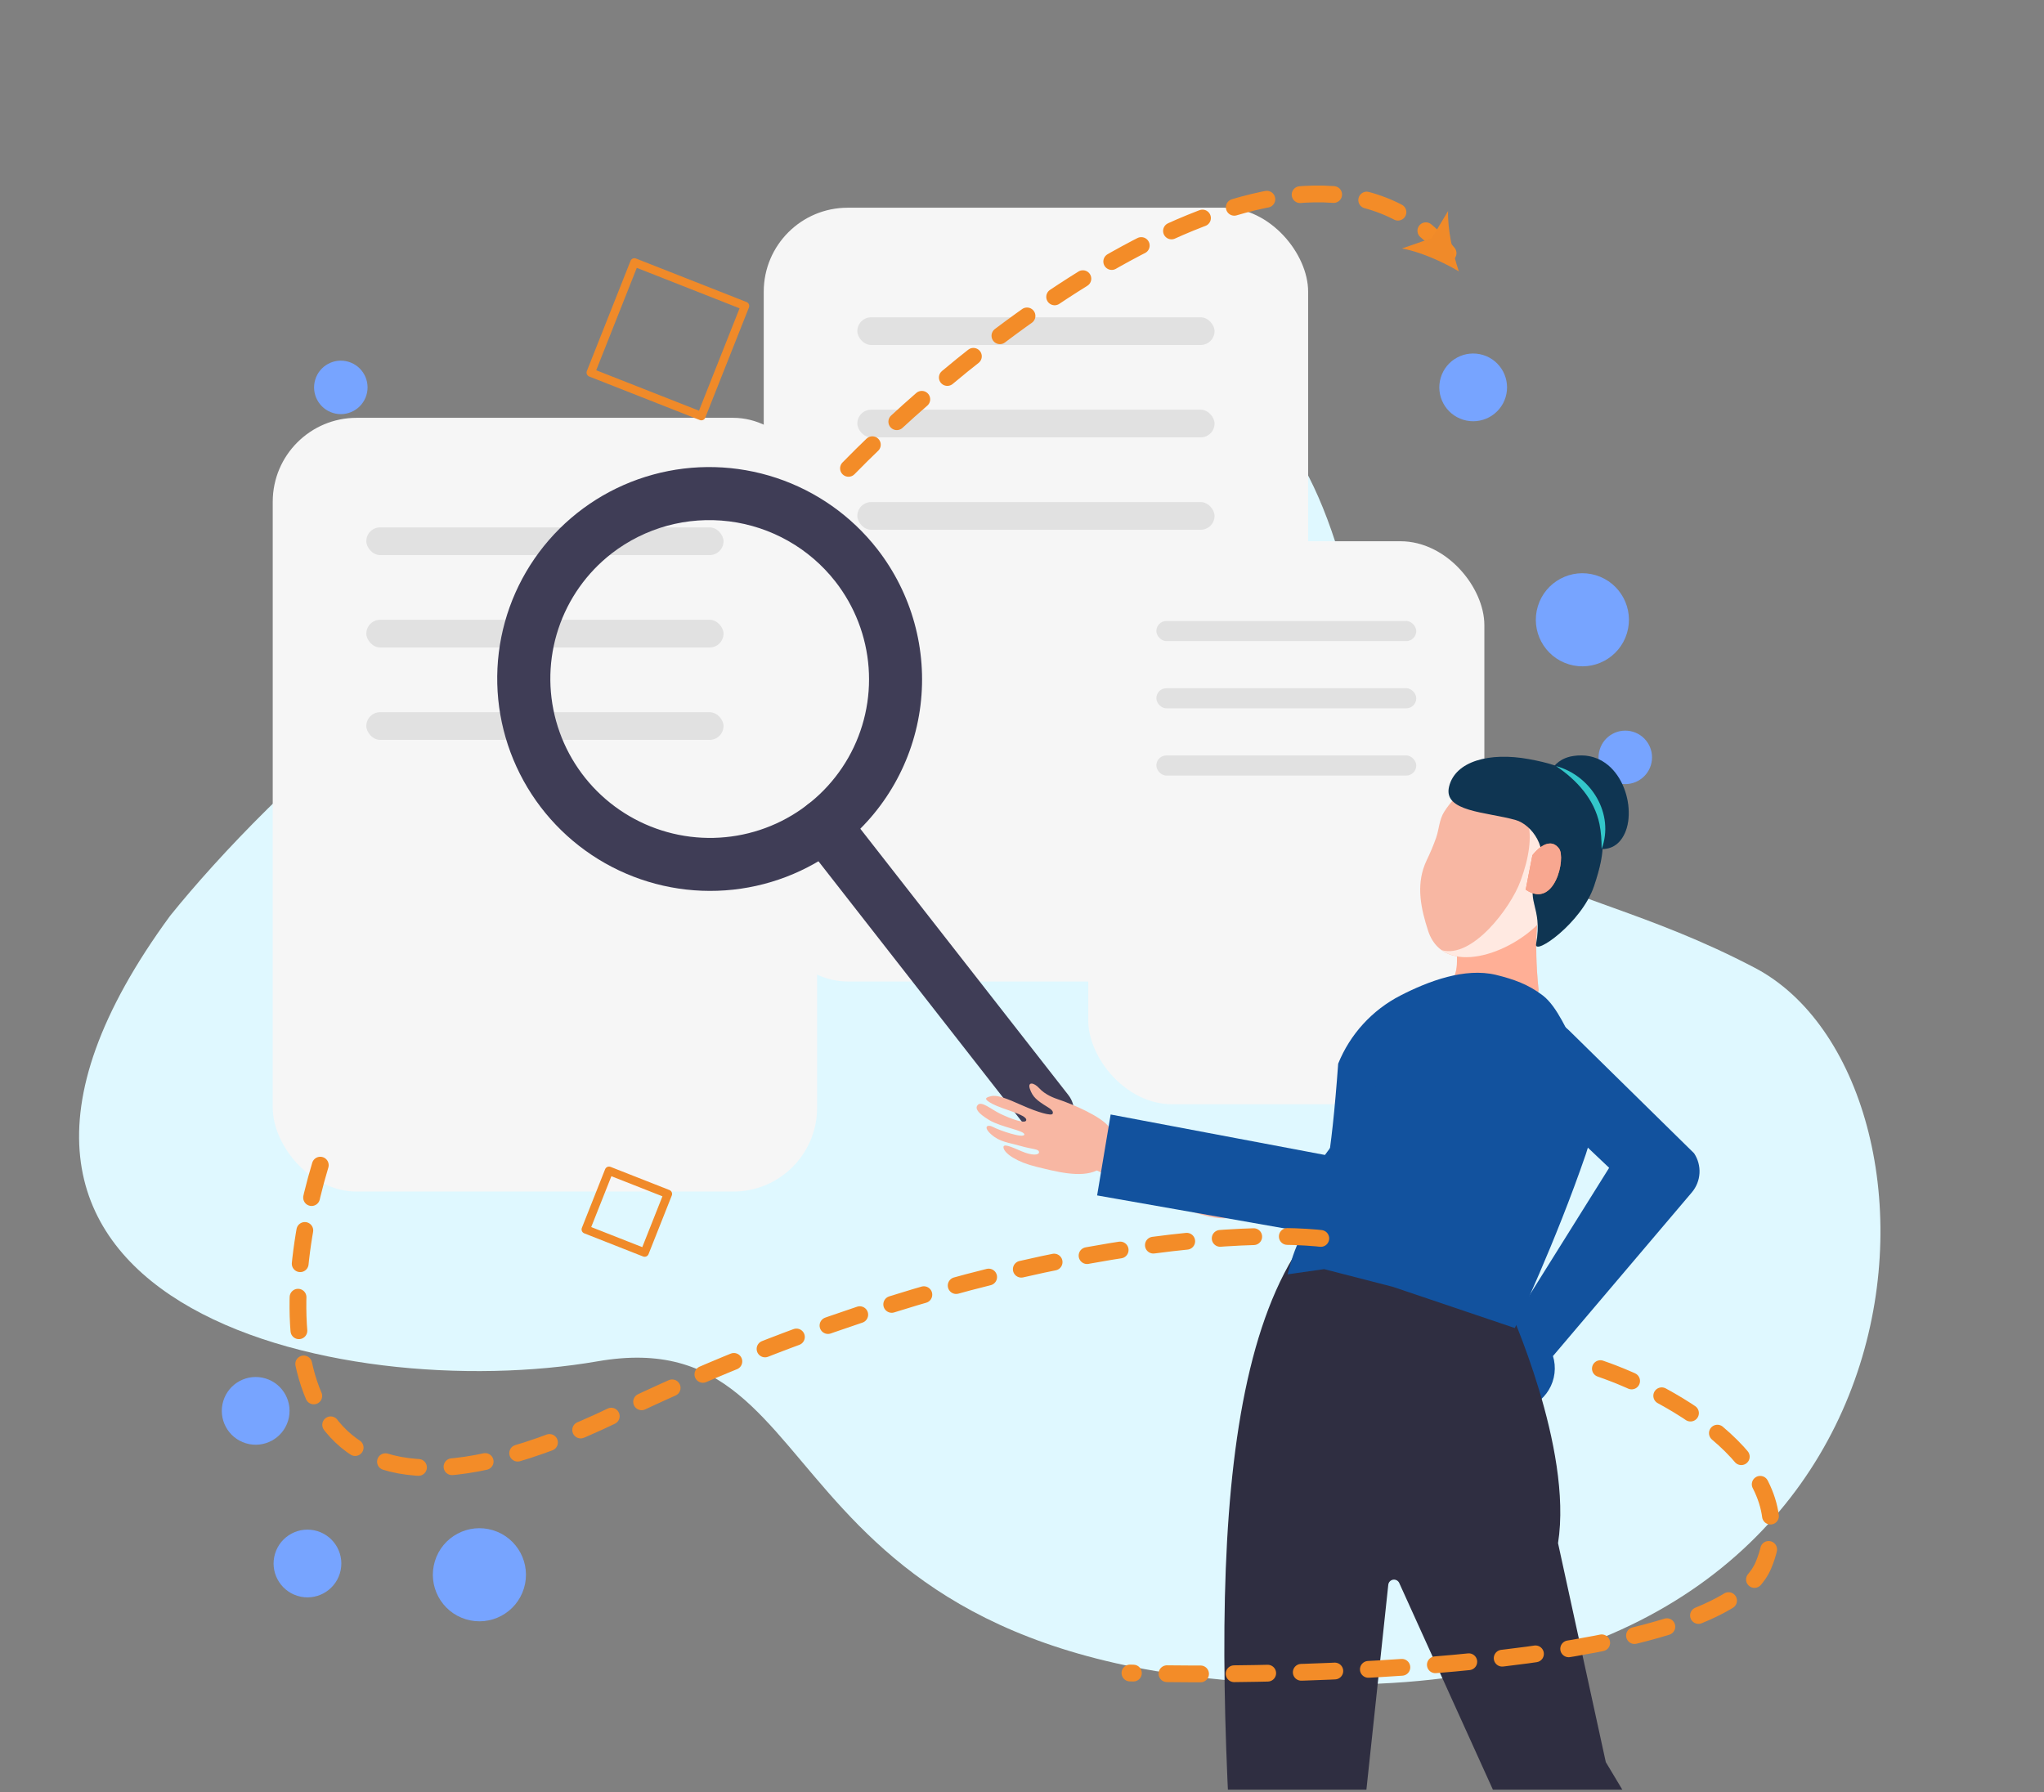 <svg width="487" height="427" viewBox="0 0 487 427" fill="none" xmlns="http://www.w3.org/2000/svg">
<rect x="0" y="0" width="487" height="427" fill="#808080" stroke="none"/>
<g clip-path="url(#clip0_614_10236)">
<path d="M169.09 134.984C121.897 132.499 63.733 189.422 40.551 218.193C-27.755 311.338 81.534 334.933 142.388 324.377C203.243 313.821 177.783 403.239 321.846 401.376C465.909 399.513 469.014 257.313 418.095 230.612C367.176 203.911 339.854 218.193 321.846 142.435C303.838 66.678 263.476 89.033 237.395 116.355C231.938 122.072 228.081 138.089 169.09 134.984Z" fill="#DFF8FF"/>
<rect x="64.981" y="99.559" width="129.706" height="184.376" rx="20" fill="#F6F6F6"/>
<rect x="87.28" y="125.669" width="85.107" height="6.597" rx="3.299" fill="#E1E1E1"/>
<rect x="87.28" y="147.684" width="85.107" height="6.597" rx="3.299" fill="#E1E1E1"/>
<rect x="87.28" y="169.699" width="85.107" height="6.597" rx="3.299" fill="#E1E1E1"/>
<rect x="181.968" y="49.496" width="129.706" height="184.376" rx="20" fill="#F6F6F6"/>
<rect x="204.267" y="75.606" width="85.107" height="6.597" rx="3.299" fill="#E1E1E1"/>
<rect x="204.267" y="97.621" width="85.107" height="6.597" rx="3.299" fill="#E1E1E1"/>
<rect x="204.267" y="119.637" width="85.107" height="6.597" rx="3.299" fill="#E1E1E1"/>
<rect x="259.284" y="128.968" width="94.378" height="134.158" rx="20" fill="#F6F6F6"/>
<rect x="275.51" y="147.966" width="61.927" height="4.8" rx="2.4" fill="#E1E1E1"/>
<rect x="275.51" y="163.984" width="61.927" height="4.8" rx="2.4" fill="#E1E1E1"/>
<rect x="275.51" y="180.004" width="61.927" height="4.8" rx="2.4" fill="#E1E1E1"/>
<circle cx="8.068" cy="8.068" r="8.068" transform="matrix(0.291 -0.957 -0.957 -0.291 66.291 346.253)" fill="#77A4FF"/>
<circle cx="8.068" cy="8.068" r="8.068" transform="matrix(0.291 -0.957 -0.957 -0.291 78.628 382.623)" fill="#77A4FF"/>
<circle cx="8.068" cy="8.068" r="8.068" transform="matrix(0.291 -0.957 -0.957 -0.291 356.371 102.374)" fill="#77A4FF"/>
<circle cx="114.223" cy="375.237" r="11.091" transform="rotate(106.907 114.223 375.237)" fill="#77A4FF"/>
<circle cx="377.016" cy="147.683" r="11.091" transform="rotate(106.907 377.016 147.683)" fill="#77A4FF"/>
<circle cx="387.239" cy="180.466" r="6.371" transform="rotate(106.907 387.239 180.466)" fill="#77A4FF"/>
<path d="M253.451 269.788C252.128 270.815 250.449 271.275 248.783 271.066C247.117 270.858 245.601 269.998 244.569 268.676L191.356 200.554C190.845 199.9 190.467 199.151 190.246 198.352C190.024 197.553 189.962 196.718 190.064 195.895C190.166 195.073 190.429 194.279 190.838 193.559C191.248 192.838 191.796 192.206 192.451 191.697C193.106 191.188 193.855 190.814 194.656 190.594C195.457 190.375 196.294 190.315 197.119 190.419C197.943 190.522 198.74 190.786 199.463 191.196C200.186 191.606 200.822 192.154 201.333 192.809L254.546 260.931C255.578 262.253 256.043 263.928 255.838 265.59C255.632 267.251 254.774 268.761 253.451 269.788Z" fill="#3F3D56"/>
<path d="M200.238 201.665C192.345 207.792 182.803 211.444 172.817 212.157C162.832 212.87 152.852 210.614 144.14 205.672C135.428 200.731 128.374 193.327 123.872 184.396C119.369 175.465 117.62 165.409 118.845 155.499C120.07 145.59 124.214 136.271 130.753 128.723C137.293 121.174 145.934 115.735 155.584 113.091C165.233 110.448 175.459 110.721 184.966 113.874C194.474 117.027 202.836 122.92 208.997 130.806C217.243 141.388 220.953 154.791 219.311 168.075C217.669 181.359 210.81 193.439 200.238 201.665ZM145.728 131.881C139.808 136.477 135.391 142.724 133.036 149.831C130.681 156.939 130.494 164.588 132.497 171.811C134.5 179.035 138.605 185.508 144.291 190.413C149.978 195.318 156.991 198.434 164.444 199.367C171.898 200.3 179.456 199.008 186.163 195.654C192.87 192.301 198.426 187.036 202.127 180.527C205.828 174.017 207.508 166.555 206.955 159.084C206.402 151.612 203.641 144.467 199.02 138.552C192.817 130.63 183.723 125.478 173.732 124.228C163.741 122.977 153.67 125.73 145.728 131.881Z" fill="#3F3D56"/>
<path d="M350.836 329.099C350.403 327.755 350.26 326.336 350.417 324.934C350.573 323.532 351.024 322.179 351.742 320.963C352.459 319.747 353.426 318.696 354.58 317.879C355.734 317.061 357.047 316.496 358.435 316.22C358.875 316.134 359.32 316.08 359.768 316.056L383.392 278.267L361.813 257.82C360.988 257.039 360.327 256.103 359.867 255.065C359.408 254.028 359.159 252.91 359.136 251.777C359.112 250.643 359.314 249.516 359.73 248.461C360.146 247.405 360.767 246.443 361.559 245.628C362.35 244.813 363.295 244.163 364.34 243.715C365.385 243.266 366.509 243.028 367.646 243.015C368.784 243.002 369.913 243.214 370.968 243.638C372.023 244.062 372.983 244.69 373.794 245.486L403.589 274.767L403.649 274.84C404.57 276.237 405.015 277.894 404.918 279.564C404.82 281.233 404.184 282.827 403.106 284.108L370.005 323.126C370.103 323.439 370.186 323.757 370.251 324.078C370.528 325.461 370.508 326.888 370.194 328.263C369.879 329.638 369.276 330.932 368.425 332.059C367.573 333.186 366.493 334.121 365.253 334.803C364.014 335.484 362.644 335.897 361.234 336.015C360.949 336.04 360.665 336.052 360.383 336.052C358.259 336.043 356.193 335.366 354.478 334.117C352.764 332.869 351.489 331.112 350.836 329.099Z" fill="#12529E"/>
<path d="M297.414 495.925C289.915 407.915 285.453 326.155 312.868 292.802L313.08 292.543L359.217 310.937L359.293 311.101C359.449 311.439 374.793 345.077 371.214 367.703L382.594 419.876L419.7 481.798C419.999 482.297 420.188 482.853 420.254 483.43C420.321 484.007 420.264 484.591 420.087 485.144C419.91 485.697 419.617 486.206 419.227 486.638C418.838 487.07 418.36 487.414 417.827 487.648L401.702 494.719C400.792 495.114 399.77 495.168 398.823 494.873C397.875 494.578 397.067 493.953 396.544 493.112L356.18 427.514L333.381 377.199C333.257 376.926 333.046 376.701 332.781 376.559C332.516 376.417 332.212 376.366 331.915 376.413C331.618 376.461 331.345 376.604 331.138 376.822C330.931 377.039 330.802 377.319 330.77 377.617L318.132 496.015C318.026 497.021 317.55 497.952 316.796 498.629C316.041 499.305 315.061 499.679 314.046 499.677H301.51C300.482 499.671 299.492 499.284 298.735 498.59C297.978 497.896 297.507 496.946 297.414 495.925Z" fill="#2F2E41"/>
<path d="M347.363 214.262C347.363 214.262 347.136 226.034 347.13 229.314C347.119 236.664 339.978 236.591 339.978 236.591C339.978 236.591 349.59 247.769 357.538 243.319C365.481 238.869 366.609 236.042 366.609 236.042C366.609 236.042 364.753 221.862 367.679 211.899C369.114 207.025 347.363 214.262 347.363 214.262Z" fill="#FF8B65"/>
<path opacity="0.41" d="M347.363 214.262C347.363 214.262 347.136 226.034 347.13 229.314C347.119 236.664 339.978 236.591 339.978 236.591C339.978 236.591 349.59 247.769 357.538 243.319C365.481 238.869 366.609 236.042 366.609 236.042C366.609 236.042 364.753 221.862 367.679 211.899C369.114 207.025 347.363 214.262 347.363 214.262Z" fill="#FFE4DB"/>
<path d="M339.87 205.101C339.734 205.389 339.603 205.683 339.483 205.983C337.399 211.258 338.589 216.63 340.257 221.781C344.556 235.057 366.501 224.755 370.213 214.651C374.375 203.325 371.54 192.633 362.566 188.33C357.003 185.662 349.766 184.587 344.106 193.408C342.894 195.296 342.882 197.598 342.153 199.661C341.493 201.533 340.73 203.308 339.87 205.089V205.101Z" fill="#F8B7A3"/>
<g style="mix-blend-mode:multiply">
<path d="M362.56 188.335C360.363 187.283 357.908 186.492 355.392 186.446C355.574 186.531 355.762 186.605 355.938 186.695C364.912 190.992 366.432 198.62 362.27 209.945C359.896 216.402 350.734 228.485 343.48 226.41C351.042 231.798 367.081 223.159 370.202 214.661C374.364 203.335 371.528 192.638 362.555 188.34L362.56 188.335Z" fill="#FFE9E1"/>
</g>
<path d="M368.596 186.6C368.596 186.6 368.938 181.042 374.871 180.143C385.746 178.498 390.153 191.847 387.141 198.508C383.941 205.587 376.18 200.628 376.18 200.628L368.59 186.6H368.596Z" fill="#0F3552"/>
<g style="mix-blend-mode:multiply" opacity="0.16">
<path d="M368.596 186.6C368.596 186.6 368.938 181.042 374.871 180.143C385.746 178.498 390.153 191.847 387.141 198.508C383.941 205.587 376.18 200.628 376.18 200.628L368.59 186.6H368.596Z" fill="#0F3552"/>
</g>
<path d="M361.097 195.393C354.128 193.431 343.776 193.471 345.257 187.421C346.737 181.371 354.874 179.166 364.24 180.879C373.607 182.592 376.539 184.679 379.494 191.531C382.455 198.384 382.757 202.308 379.796 211.123C376.835 219.938 365.459 227.831 365.988 224.97C367.719 215.652 362.976 214.872 366.483 207.815C369.222 202.314 364.98 196.479 361.097 195.388V195.393Z" fill="#0F3552"/>
<g style="mix-blend-mode:multiply" opacity="0.16">
<path d="M369.16 181.998L370.008 182.931C370.008 182.931 376.186 200.629 365.202 213.56C365.504 216.472 367.115 218.92 365.988 224.975C365.459 227.831 376.835 219.943 379.796 211.128C382.757 202.314 382.449 198.395 379.494 191.537C377.131 186.063 374.785 183.632 369.16 181.998Z" fill="#0F3552"/>
</g>
<path d="M365.111 203.788C365.111 203.788 368.824 198.751 371.443 202.183C373.14 204.41 370.429 216.736 363.511 211.981" fill="#FF8B65"/>
<path d="M363.511 211.987C370.429 216.742 373.14 204.416 371.443 202.188C368.829 198.756 365.111 203.794 365.111 203.794" fill="#F8A790"/>
<path d="M370.754 182.547C379.164 184.842 384.71 193.968 381.601 202.32C381.601 200.261 381.481 198.265 381.088 196.354C379.876 190.468 375.691 185.849 370.754 182.553V182.547Z" fill="#33C7CA"/>
<path d="M331.88 306.636L315.478 302.412L306.781 303.654C311.502 284.768 315.478 299.678 318.833 253.451C321.665 246.441 326.93 240.679 333.668 237.214C340.406 233.749 349.039 230.528 356.412 232.289C360.659 233.332 364.136 234.556 367.603 237.214C371.071 239.871 373.585 246.188 375.687 250.011C377.762 253.795 379.027 257.968 379.399 262.264C379.772 266.56 379.246 270.887 377.854 274.97C370.609 296.084 361.211 315.839 361.117 316.037L360.92 316.449L331.88 306.636Z" fill="#12529E"/>
<path d="M284.576 270.004C273.56 270.857 265.39 270.225 264.28 268.616C262.521 266.062 255.448 263.064 252.168 261.975C251.197 261.651 249.053 260.895 247.591 259.287C246.334 257.906 244.744 257.68 245.401 259.529C246.064 261.382 246.961 262.172 249.639 263.815C250.945 264.613 250.931 265.028 250.8 265.375C250.571 265.987 247.278 265.054 243.585 263.407C239.774 261.707 237.52 260.817 236.074 261.206C234.953 261.507 234.064 261.786 236.495 263.06C238.926 264.333 244.442 265.574 244.518 266.807C244.593 268.041 240.636 266.499 238.376 265.417C236.115 264.336 233.819 262.209 232.914 263.339C232.292 264.116 232.875 265.203 235.714 266.906C238.552 268.61 244.284 269.412 244.052 270.366C243.82 271.321 238.014 269.31 236.653 268.566C235.246 267.795 234.123 268.504 236.189 270.326C238.255 272.149 240.348 272.25 243.168 273.066C245.995 273.887 247.502 273.729 247.554 274.518C247.606 275.291 245.881 275.394 243.412 274.334C240.95 273.277 238.788 272.268 239.114 273.582C239.44 274.897 242.244 276.878 246.844 277.999C251.45 279.123 257.437 280.768 261.334 278.902C261.334 278.902 264.416 280.402 278.275 286.459C311.448 300.961 287.926 269.732 284.58 269.998L284.576 270.004Z" fill="#F8B7A3"/>
<path d="M354.913 254.852C356.418 242.211 342.283 245.657 335.028 248.96L315.68 275.206L264.624 265.565L261.399 284.847L328.31 296.631C336.55 287.972 353.408 267.492 354.913 254.852Z" fill="#12529E"/>
<path d="M76.311 277.636C65.322 314.021 64.003 376.829 146.639 336.976C229.275 297.123 293.89 292.532 315.867 295.218" stroke="#F38C28" stroke-width="4" stroke-linecap="round" stroke-dasharray="8 8"/>
<path d="M202.161 111.6C235.616 77.413 311.024 19.294 345.016 60.319" stroke="#F38C28" stroke-width="4" stroke-linecap="round" stroke-dasharray="8 8"/>
<path d="M381.306 326.121C398.4 331.982 430.096 349.564 420.133 373.007C410.17 396.45 315.373 399.869 269.22 398.648" stroke="#F38C28" stroke-width="4" stroke-linecap="round" stroke-dasharray="8 8"/>
<path d="M177.509 72.899L151.158 62.53L140.751 88.786L167.102 99.155L177.509 72.899Z" stroke="#F08A29" stroke-width="2" stroke-linecap="round" stroke-linejoin="round"/>
<path d="M159.13 284.494L145.104 278.975L139.565 292.949L153.591 298.468L159.13 284.494Z" stroke="#F08A29" stroke-width="2" stroke-linecap="round" stroke-linejoin="round"/>
<circle cx="81.204" cy="92.309" r="6.371" transform="rotate(106.907 81.204 92.309)" fill="#77A4FF"/>
<path d="M347.584 64.656C346.124 60.372 344.876 54.599 345.019 50.275L341.141 56.738L334.019 59.21C338.282 59.955 343.682 62.353 347.579 64.66L347.584 64.656Z" fill="#F08A29"/>
</g>
<defs>
<clipPath id="clip0_614_10236">
<rect width="486.116" height="426.097" fill="white" transform="translate(0.74 0.343)"/>
</clipPath>
</defs>
</svg>
